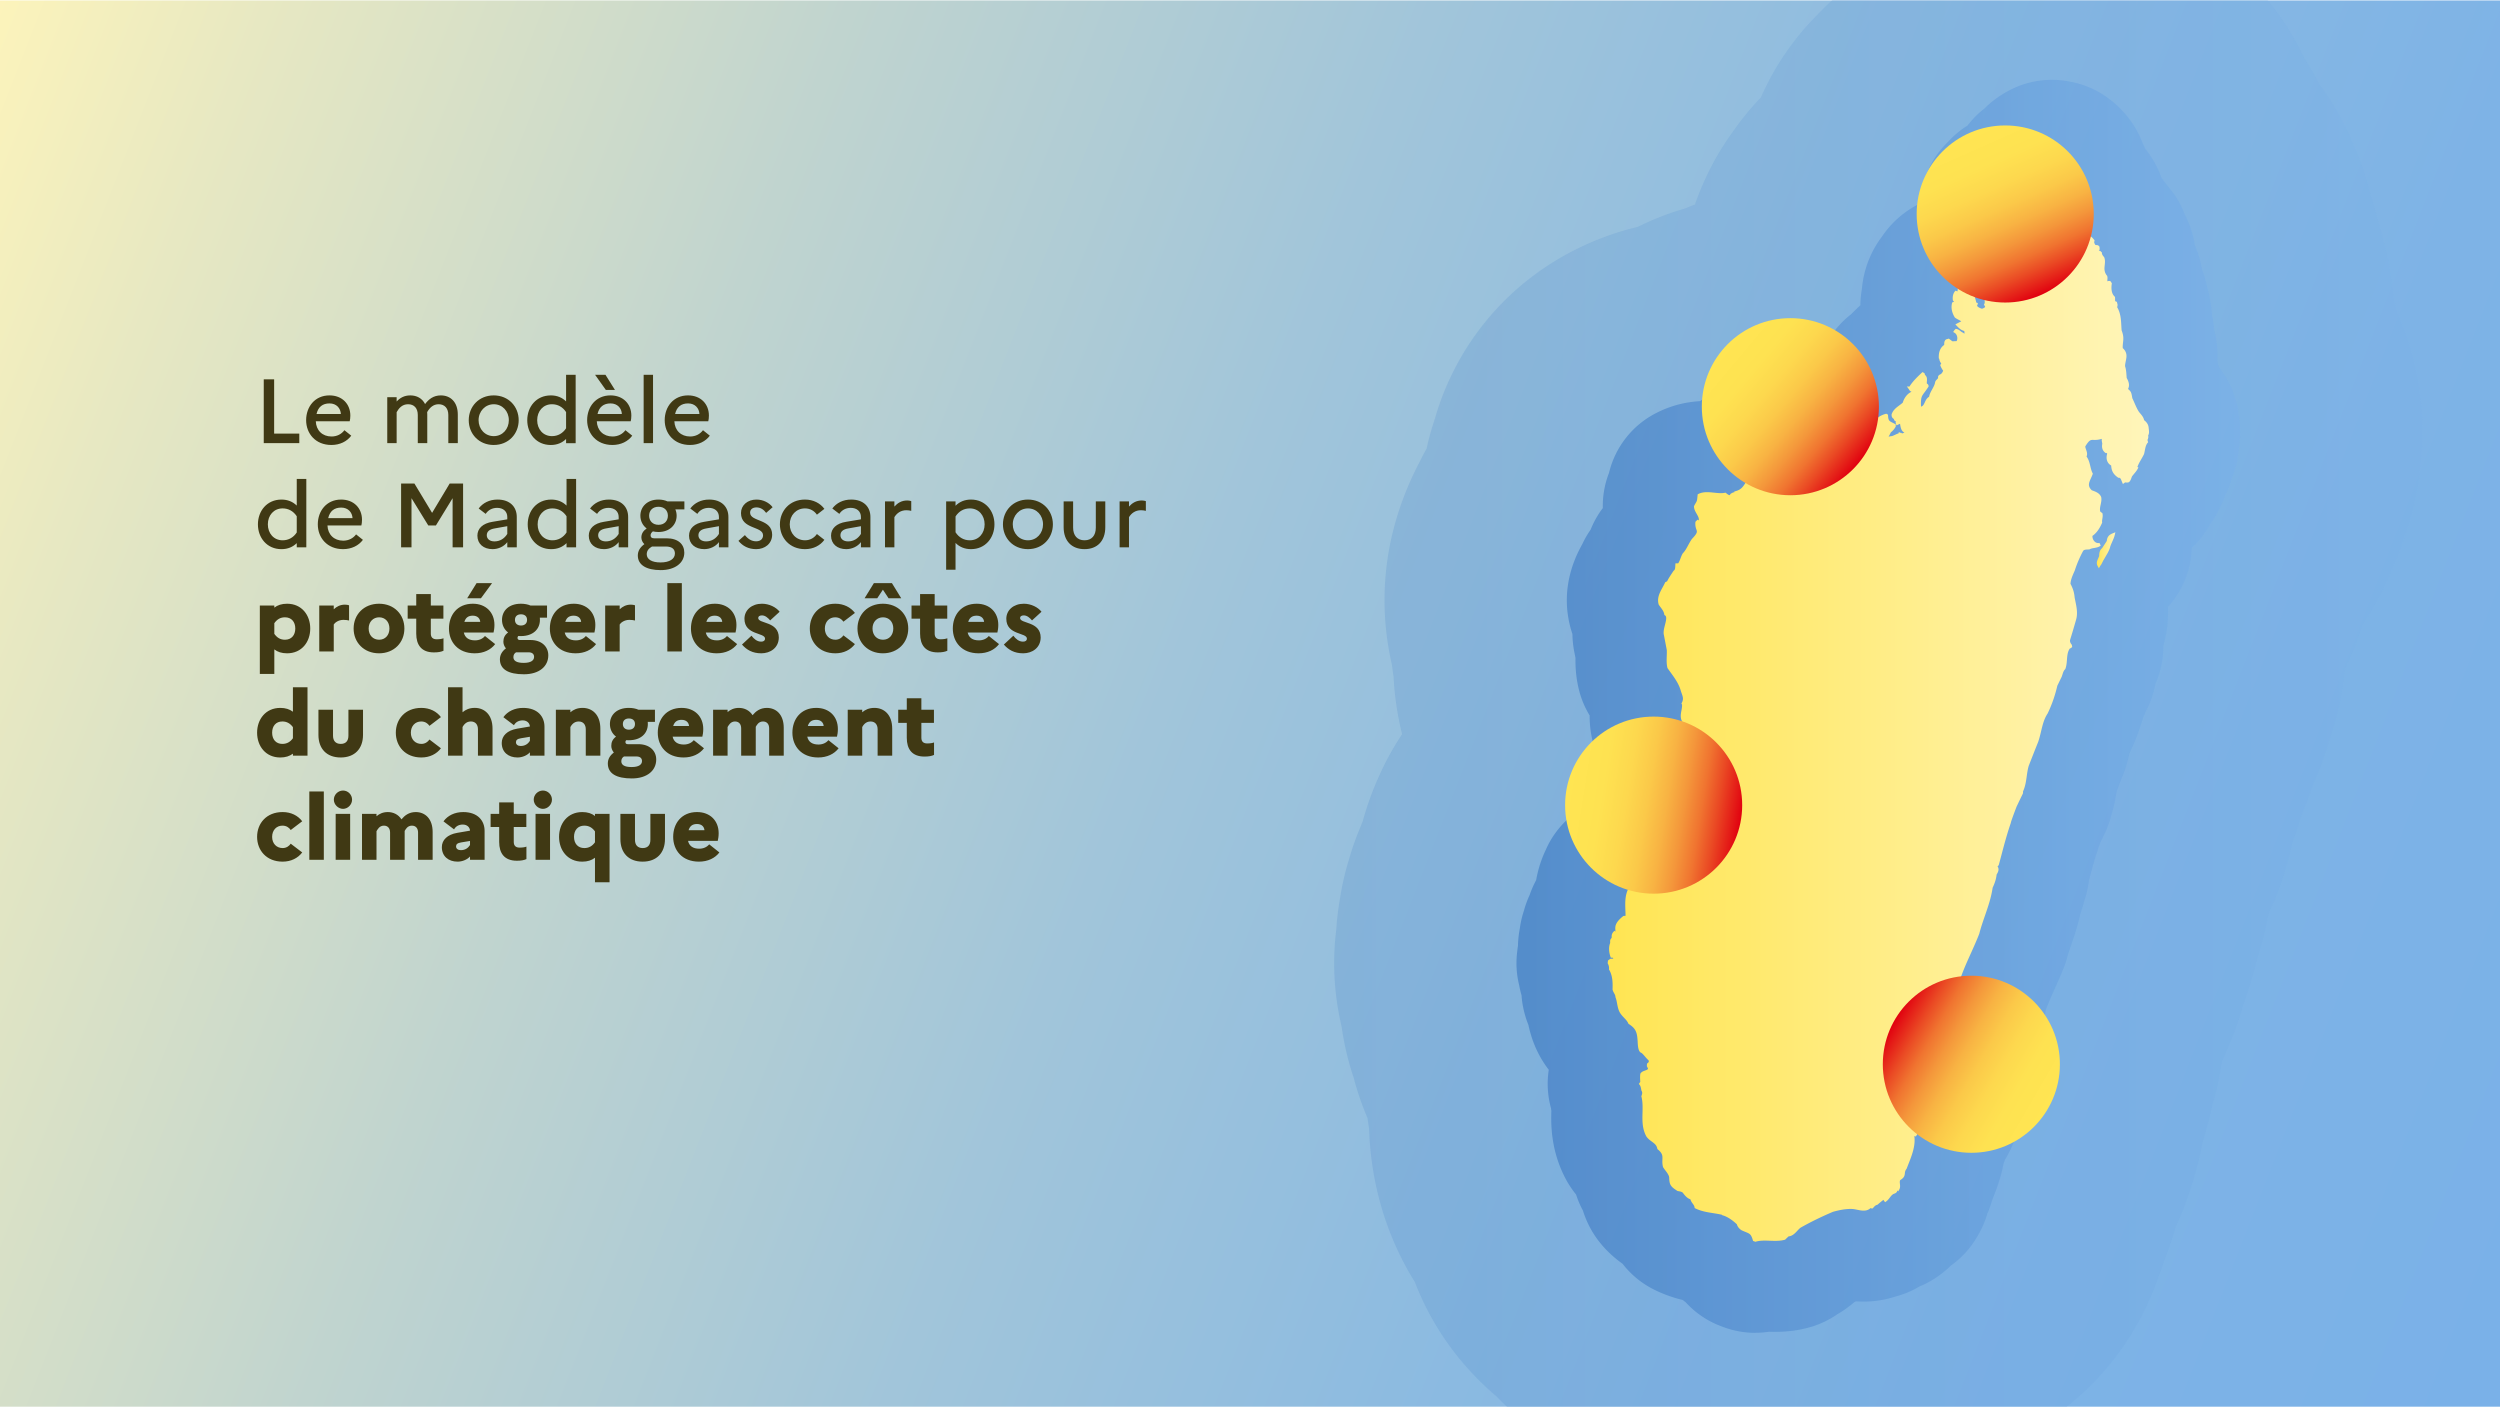 <svg xmlns="http://www.w3.org/2000/svg" xmlns:xlink="http://www.w3.org/1999/xlink" viewBox="0 0 1920 1080" width="1400" height="788"><defs><linearGradient id="Dégradé_sans_nom_487" x1="-81.58" x2="1966.03" y1="132.99" y2="933.11" data-name="Dégradé sans nom 487" gradientUnits="userSpaceOnUse"><stop offset="0" stop-color="#fff5ba"/><stop offset=".1" stop-color="#e7e8c2"/><stop offset=".29" stop-color="#c0d4cf"/><stop offset=".48" stop-color="#a1c5da"/><stop offset=".66" stop-color="#8bbae1"/><stop offset=".84" stop-color="#7eb3e6"/><stop offset="1" stop-color="#7ab1e8"/></linearGradient><linearGradient id="Dégradé_sans_nom_92" x1="1024.65" x2="1860.43" y1="542.14" y2="542.14" data-name="Dégradé sans nom 92" gradientUnits="userSpaceOnUse"><stop offset="0" stop-color="#417dc4"/><stop offset="1" stop-color="#7ab1e8"/></linearGradient><linearGradient xlink:href="#Dégradé_sans_nom_92" id="Dégradé_sans_nom_92-2" x1="1164.66" x2="1720.43" data-name="Dégradé sans nom 92"/><linearGradient id="Dégradé_sans_nom_95" x1="1234.66" x2="1650.46" y1="542.14" y2="542.14" data-name="Dégradé sans nom 95" gradientUnits="userSpaceOnUse"><stop offset="0" stop-color="#ffe552"/><stop offset="1" stop-color="#fff5ba"/></linearGradient><linearGradient xlink:href="#Dégradé_sans_nom_95" id="Dégradé_sans_nom_95-2" x1="1515.15" x2="1528.4" y1="208.5" y2="208.5" data-name="Dégradé sans nom 95"/><linearGradient xlink:href="#Dégradé_sans_nom_95" id="Dégradé_sans_nom_95-3" x1="1610.34" x2="1624.62" y1="422.26" y2="422.26" data-name="Dégradé sans nom 95"/><linearGradient id="Dégradé_sans_nom_476" x1="1567.66" x2="1512.34" y1="226.14" y2="101.86" data-name="Dégradé sans nom 476" gradientUnits="userSpaceOnUse"><stop offset="0" stop-color="#e1000f"/><stop offset=".05" stop-color="#e41b17"/><stop offset=".14" stop-color="#ea4a24"/><stop offset=".23" stop-color="#f07430"/><stop offset=".33" stop-color="#f4973b"/><stop offset=".43" stop-color="#f8b343"/><stop offset=".54" stop-color="#fbc949"/><stop offset=".66" stop-color="#fdd84e"/><stop offset=".8" stop-color="#fee251"/><stop offset="1" stop-color="#ffe552"/></linearGradient><linearGradient xlink:href="#Dégradé_sans_nom_476" id="Dégradé_sans_nom_476-2" x1="1427.09" x2="1322.91" y1="355.71" y2="268.29" data-name="Dégradé sans nom 476"/><linearGradient xlink:href="#Dégradé_sans_nom_476" id="Dégradé_sans_nom_476-3" x1="1337.17" x2="1202.83" y1="628.64" y2="607.36" data-name="Dégradé sans nom 476"/><linearGradient id="Dégradé_sans_nom_477" x1="1572.9" x2="1455.1" y1="851.01" y2="782.99" data-name="Dégradé sans nom 477" gradientUnits="userSpaceOnUse"><stop offset="0" stop-color="#ffe552"/><stop offset=".2" stop-color="#fee251"/><stop offset=".34" stop-color="#fdd84e"/><stop offset=".46" stop-color="#fbc949"/><stop offset=".57" stop-color="#f8b343"/><stop offset=".67" stop-color="#f4973b"/><stop offset=".77" stop-color="#f07430"/><stop offset=".86" stop-color="#ea4a24"/><stop offset=".95" stop-color="#e41b17"/><stop offset="1" stop-color="#e1000f"/></linearGradient><style>.cls-4{fill:#403914}</style></defs><g style="isolation:isolate"><g id="Calque_1" data-name="Calque 1"><path d="M0 0h1920v1080H0z" style="fill:url(#Dégradé_sans_nom_487)"/><g style="mix-blend-mode:multiply;opacity:.4"><path d="M1348.11 1163.28c-23.97 0-47.56-4.06-70.14-12.06-2.72-.95-5.43-1.95-8.08-3 0 0-.71-.28-.75-.29-16.7-6.6-32.56-15.4-47.07-26.04-4.23-1.78-8.4-3.67-12.48-5.67l-.52-.25c-22.19-10.88-42.47-25.78-59.55-43.66-28.43-24.09-49.88-54.12-62.94-88.16-.07-.11-.14-.22-.21-.34-2.31-3.69-4.54-7.51-6.62-11.35-22.87-42.19-27.54-81.96-28.28-105.93-.45-2.7-.85-5.41-1.2-8.12a228.67 228.67 0 0 1-10.66-31.05 214.8 214.8 0 0 1-6.33-22.88c-.03-.15-.06-.29-.09-.43-1.09-5.03-2-10.12-2.72-15.23-.25-1.17-.5-2.35-.74-3.52a209.084 209.084 0 0 1-3.78-69.13l.31-2.83c.52-7.76 1.45-15.49 2.77-23.12 1.62-10.6 4.04-21.1 7.22-31.32 2.36-8.14 5.21-16.17 8.51-23.97.61-1.61 1.25-3.21 1.9-4.81 3.25-11.83 7.43-23.36 12.49-34.46l1.06-2.33a210.897 210.897 0 0 1 16.63-29.81c-.15-.59-.29-1.17-.43-1.76-.02-.09-.08-.34-.15-.65a228.83 228.83 0 0 1-5.97-41.75c-.46-2.9-.86-5.82-1.2-8.74-9.13-39.31-10.97-95.3 21.59-157.04 1.57-3.17 3.22-6.3 4.96-9.4a208.3 208.3 0 0 1 6.39-23.11c16.41-57.05 55.92-104.27 109.57-130.49l.56-.28c14.7-7.18 30-12.67 45.78-16.46a207.49 207.49 0 0 1 36-14.02c2.57-1.09 5.15-2.12 7.76-3.1 7.09-20.41 17.2-39.71 30.1-57.28a212.61 212.61 0 0 1 15.68-19.7s.31-.35.7-.77c1.38-1.52 2.77-3.02 4.18-4.49 10.33-23.51 24.99-45.09 43.53-63.68 6.39-6.72 13.21-13 20.42-18.81 4.79-4.92 9.82-9.6 15.07-14.03a217.344 217.344 0 0 1 49.33-34.18c.07-.04.71-.36.71-.36 29.14-14.66 61.77-22.41 94.39-22.41 13.27 0 26.6 1.27 39.64 3.77 32.07 5.91 62.71 19.41 88.71 39.1l.24.18c28.11 21.26 50.54 48.88 65.47 80.46l.17.26A209.49 209.49 0 0 1 1781 63.87a209.386 209.386 0 0 1 25.08 43.98 207.545 207.545 0 0 1 5.55 12.91c3.61 9.22 6.59 18.69 8.92 28.31 2.3 6.7 4.26 13.51 5.87 20.41a227.9 227.9 0 0 1 1.94 6.64c.96 3.42 1.85 6.87 2.64 10.34 3.15 11.78 5.36 23.76 6.69 36.27.38 2.25.72 4.51 1.02 6.77.56 2.74 1.06 5.48 1.51 8.24a217.506 217.506 0 0 1 18.73 67.68c.02.21.05.42.07.63 1.93 17.16 1.91 34.29-.07 51.05-1.6 18.83-5.72 37.26-12.27 54.98a209.96 209.96 0 0 1-8.8 22.9c-2.81 7.19-6.02 14.24-9.59 21.07l-.52 1c-3.67 7.01-7.77 13.91-12.23 20.58-.45.74-.9 1.48-1.36 2.21a209.678 209.678 0 0 1-12.96 32.52c-.2 1.1-.42 2.19-.63 3.28-1.59 17.5-5.36 34.63-11.29 51.22a226.587 226.587 0 0 1-5.55 17.64 208.12 208.12 0 0 1-7.03 17.13c-2.66 8.05-5.65 15.97-8.93 23.71a253.944 253.944 0 0 1-5.64 17.19c-.44 1.2-.91 2.41-1.38 3.61-1.1 5.05-2.47 10.6-4.21 16.57-1.51 5.68-3.26 11.33-5.22 16.85-1.23 3.47-2.6 7-4.03 10.45 0 0-.11.26-.15.36-1.35 3.22-2.79 6.44-4.3 9.6l-.08.25c-.29.92-.76 2.61-1.27 4.52-1.63 9.17-3.85 18.25-6.66 27.16-.68 2.43-1.4 4.87-2.16 7.29-3.47 13.94-7.32 25.09-9.77 32.22-.18.53-.37 1.05-.54 1.57-.84 3.02-1.75 6.03-2.72 8.98 0 0-.14.42-.18.56-1.15 3.47-2.39 6.95-3.71 10.34-3.27 8.41-6.49 15.76-9.11 21.62-1.53 9.27-3.83 21.24-7.72 34.95-2.28 10.57-4.88 19.69-7.18 27.05a298.44 298.44 0 0 1-5.83 24.6c-2.9 10.29-7.31 24.38-14.86 40.43-3.12 10.98-6.39 19.78-8.71 25.75-1.35 4.18-2.84 8.32-4.44 12.41a214.706 214.706 0 0 1-17.43 38.49l-.78 1.35c-13.29 23.05-30.48 43-51.17 59.44-5.14 4.55-10.48 8.86-15.97 12.88l-.95.69a210.296 210.296 0 0 1-34.75 20.58 209.429 209.429 0 0 1-40.94 16.55c-7.67 2.38-15.45 4.32-23.31 5.83a209.406 209.406 0 0 1-46.7 18.92s-.42.11-.47.13c-19.54 5.27-39.21 7.92-60.09 8.08-5.73.47-11.47.71-17.2.71Z" style="fill:url(#Dégradé_sans_nom_92);opacity:.5"/></g><g style="opacity:.7;mix-blend-mode:multiply"><path d="M1348.11 1023.28c-8.06 0-16.1-1.39-23.76-4.16a69.41 69.41 0 0 1-3.17-1.17l-.6-.24a70.003 70.003 0 0 1-25.98-17.91c-.75-.57-1.5-1.16-2.23-1.75-6.2-1.5-13.51-3.8-21.15-7.54l-.55-.27a69.974 69.974 0 0 1-24.54-20c-15.18-10.84-25.36-24.53-30.45-40.88a69.072 69.072 0 0 1-5.22-12.27c-.88-1.09-1.76-2.23-2.64-3.44-.92-1.27-1.8-2.57-2.64-3.9l-.08-.13c-.8-1.27-1.56-2.57-2.28-3.9-12.04-22.22-11.64-42.89-11.38-53.03-.11-.7-.22-1.4-.31-2.1a70.073 70.073 0 0 1-1.67-29.31c-2.25-2.94-4.7-6.52-6.99-10.71-.21-.39-.42-.77-.62-1.16-4.71-9-6.91-17.32-8.03-22.59-1.43-3.55-2.79-7.7-3.82-12.46v-.05a67.05 67.05 0 0 1-1.45-10.26c-.76-2.57-1.38-5.18-1.84-7.82a69.981 69.981 0 0 1-1.62-24.66l.24-2.15c.13-1.11.28-2.21.46-3.31.12-4.54.6-9.04 1.45-13.46.65-4.9 1.75-9.39 3.1-13.47a75.43 75.43 0 0 1 4.4-12.1c1.35-3.94 3.02-7.77 5.01-11.47 1.2-6.78 3.28-14.23 6.78-21.92l1.07-2.34a69.99 69.99 0 0 1 24.8-29.17c2.18-4.23 4.84-8.58 8.11-12.89a79.784 79.784 0 0 1 8.63-15.67c-.04-2.59.06-5.29.34-8.09-4.97-9.58-8.7-21.68-8.63-36.4a70.052 70.052 0 0 1-8.34-20.17l-.08-.34c-2.3-9.66-2.55-17.97-2.46-23.65l-.63-3.26a77.301 77.301 0 0 1-1.72-15.13c-.35-1.03-.68-2.07-.99-3.12 0 0-.08-.27-.09-.31-9.39-32.61 4.33-57.71 8.84-65.96l.03-.06c1.76-3.77 3.83-7.34 6.2-10.71a69.703 69.703 0 0 1 9.34-16.54v-.22a70.067 70.067 0 0 1 4.76-26.78 69.965 69.965 0 0 1 37.34-46.57l.57-.28c9.93-4.85 20.67-7.63 32.01-8.3 1.34-.91 2.74-1.8 4.21-2.67 1.29-.76 2.6-1.49 3.93-2.16a69.815 69.815 0 0 1 26.87-10.34 75.77 75.77 0 0 1 19.46-7.68l.38-.09c4.38-1.06 8.82-1.68 13.27-1.88 2.33-2 5-4.06 8.01-6.06l1.4-.93c.33-.22.66-.43 1-.65 3.72-3.13 8.12-6.19 13.27-8.87 1.97-1.57 4-3.06 6.08-4.45a69.884 69.884 0 0 1 18.09-20.9c2.17-2.24 4.14-4.12 5.76-5.65l.77-.73c.21-.2.41-.39.62-.58.07-4.22.47-8.45 1.2-12.65 1.29-14.68 6.62-28.61 15.61-40.38 1.84-2.73 3.87-5.34 6.1-7.81 0 0 .32-.35.35-.39a73.803 73.803 0 0 1 22.77-17.02c.8-18.07 8.56-35.03 21.47-47.41 4.39-4.84 9.4-8.99 14.84-12.37 3.74-4.92 8.08-9.28 12.9-13.01a78.172 78.172 0 0 1 19.83-14.34l.5-.25a70.048 70.048 0 0 1 45.24-6.13 69.986 69.986 0 0 1 30.12 13.13l.32.24c8.37 6.33 18.79 16.85 25.19 32.91.77 1.6 1.49 3.24 2.14 4.9 1.81 2.26 3.47 4.59 4.99 6.98a70.16 70.16 0 0 1 6.36 12.23l.32.81c.46 1.03.91 2.06 1.33 3.1.55.7 1.1 1.41 1.62 2.13.44.53.87 1.06 1.3 1.6l.32.4c.8 1.01 1.56 2.04 2.3 3.08a70.058 70.058 0 0 1 12.1 20.56c.1.21.2.43.29.64 1.08 2.09 2.05 4.24 2.91 6.43l.08.19a78.717 78.717 0 0 1 4.53 16.82 69.824 69.824 0 0 1 5.28 17.65c.94 2.42 1.75 4.9 2.42 7.43.59 2.04 1.12 4.19 1.56 6.45 2.57 8.65 3.43 16.25 3.83 21.81.85 3.95 1.36 7.66 1.63 11.11 1.92 7.19 2.95 15.3 2.5 24.31.27 1.11.51 2.2.72 3.29.55.83 1.12 1.72 1.68 2.65 7.94 10.88 12.91 23.6 14.37 37.23.03.23.05.46.07.69.9 7.54.82 14.82-.23 21.81a70.001 70.001 0 0 1-5.42 23.52c-1.15 4.27-2.7 8.43-4.63 12.41-.29.6-.57 1.18-.85 1.74a69.372 69.372 0 0 1-4.46 10.49l-.53 1.01c-2.12 4.04-4.37 7.5-6.36 10.25a75.5 75.5 0 0 1-13.62 17.75s-.38.36-.46.44c-.47 16.57-6.82 32.72-18.31 45.27.38 7.72-.12 16.91-2.72 26.93-.12.48-.26.96-.39 1.44-.14.48-.27.95-.4 1.42a70.107 70.107 0 0 1-5.98 29.1 86.44 86.44 0 0 1-3.33 12.02l-.08.22c-1.14 3.2-2.51 6.3-4.09 9.28a64.772 64.772 0 0 1-1.91 4.21c-.03.05-.05.11-.08.16-2.73 9.58-6.23 18.79-10.45 27.49-.03.07-.07.14-.1.21-.84 3.52-2.09 8.58-4.06 14.21-.14.4-.29.8-.43 1.2-.22.61-.48 1.26-.72 1.86-1.54 3.82-3.11 7.81-4.62 11.66-.63 4.35-1.68 10.69-3.94 17.97a71.88 71.88 0 0 1-3.58 10.95l-.05.13c-.57 1.37-1.19 2.73-1.85 4.06-1.02 2.06-2.04 4.18-3.02 6.24-.49 1.3-.97 2.59-1.39 3.74-.35 1.22-.73 2.44-1.14 3.65l-.37 1.09c-1.91 5.57-3.69 12.29-5.57 19.4-.13.48-.25.96-.38 1.44a75.245 75.245 0 0 1-3.68 15.99c-.77 3.04-1.69 6.08-2.78 9.13-2.13 9.77-5.02 18.15-7.27 24.7-1.09 3.16-2.21 6.41-2.68 8.25-.39 1.51-.83 3.01-1.31 4.49l-.04.13c-.39 1.17-.8 2.33-1.25 3.48-2.62 6.74-5.39 12.89-7.83 18.32-2.38 5.29-5.95 13.22-6.52 16.14l-.3 1.98c-.17 1.13-.37 2.25-.59 3.36-.14.89-.27 1.78-.4 2.66-1.25 8.27-2.87 18.98-6.66 30.86-2.01 11-5.1 20.24-7.51 27.43-1.03 7.59-2.74 14.73-4.3 20.27-1.45 5.16-4.49 15.95-11.36 27.32-.32.93-.68 1.95-1.1 3.04-2.04 10.84-5.47 19.54-7.8 25.47-.29.74-.57 1.45-.84 2.16-1 3.6-2.26 7.08-3.75 10.44a74.06 74.06 0 0 1-7.09 16.61l-.79 1.36a69.952 69.952 0 0 1-19.95 21.99 78.486 78.486 0 0 1-8.54 7.24l-.88.64a69.821 69.821 0 0 1-14.92 8.33 69.676 69.676 0 0 1-18.19 7.67 78.586 78.586 0 0 1-24.74 3.97c-2.09 0-4.07-.08-5.93-.21-.4.19-.79.39-1.18.58-4.23 3.66-8.65 6.81-13.26 9.45a70.127 70.127 0 0 1-21.6 10.06l-.29.08c-8.15 2.2-16.53 3.26-25.68 3.26-1.75 0-3.35-.04-4.71-.08-3.46.52-6.94.78-10.42.78Z" style="fill:url(#Dégradé_sans_nom_92-2)"/></g><path d="M1649.75 334.14c.96-1.56.73-3.32.53-4.89-.06-.45-.11-.87-.14-1.27v-.05c-.3-2.73-2.02-4.47-3.46-5.58-.38-2.1-1.77-3.75-3.01-5.22-.35-.42-.69-.82-1-1.22-1.35-2.07-2.36-4.42-3.35-6.69a89.97 89.97 0 0 0-1.71-3.78c-.06-.34-.11-.65-.16-.94-.59-3.44-.8-4.13-3.15-6.14l.09-.05.15-.36c1.22-2.84.09-5.63-1.24-8-.06-.69-.11-1.39-.16-2.07-.16-2.28-.32-4.65-1.1-6.99.02-1.33.29-2.63.55-3.9.68-3.24 1.39-6.59-2.32-9.99-.09-1.73.07-3.08.22-4.38.3-2.55.58-4.96-1.08-9.22-.11-1.22-.17-2.47-.24-3.68-.25-4.72-.51-9.6-3.2-14.13.02-.1.05-.2.08-.31.19-.72.45-1.69-.06-2.72a2.54 2.54 0 0 0-.09-.54l-.12-.46-.41-.24c-.29-.17-.58-.23-.81-.27-.19-.47-.18-1.05-.17-1.7 0-.4.02-.82-.03-1.24l-.04-.43-.32-.3c-2.61-2.45-2.62-6.64-2.17-9.73l.06-.4-.21-.35c-.04-.06-.08-.13-.12-.2-.13-.24-.29-.51-.49-.77l-.22-.28-.34-.11c-.82-.27-1.47-.02-1.9.14-.02 0-.05.02-.07.03h-.02c-.1-.45-.06-.93-.02-1.48.06-.74.13-1.58-.14-2.49l-.07-.22-.14-.18c-1.13-1.38-1.71-2.8-1.89-4.6-.1-1.06.02-2.18.15-3.36.22-1.98.44-4.02-.37-6.08l-.08-.19-.14-.15c-1.06-1.18-1.51-2.04-1.57-2.97l-.03-.5-.39-.32c-.15-.13-.3-.25-.37-.34l-.22-.3-.35-.12c-.33-.11-.68-.32-1.05-.53.08-.05.15-.11.23-.17l.45-.36v-.57c-.02-.23-.04-.45-.05-.67-.01-.17-.03-.34-.03-.51v-.44l-.31-.32c-.09-.1-.2-.2-.31-.31-.07-.07-.14-.13-.2-.2l-.24-.26-.35-.08c-.36-.08-.69-.1-.99-.12-.35-.02-.58-.04-.77-.11a5.68 5.68 0 0 1-.94-1.89c.03-.17.05-.34.07-.51.03-.21.06-.43.1-.63l.11-.52-.33-.42c-.86-1.09-1.88-2.23-3.18-2.95l.34-.68-2.16-1.04-.36.06c-.05 0-.11 0-.16.01-.12 0-.28.01-.45.04l-.34.06-.25.24c-.15.14-.26.29-.34.4-.02.03-.04.06-.06.08l-.28.26s-.02-.05-.02-.08l-.07-.19c-.22-.44-.38-.9-.55-1.4-.26-.78-.56-1.63-1.13-2.41l.04-.04-.38-.39-.22-.22-.19-.2c-.59-.6-1.3-1.29-2.12-1.88l-.26-.18-.32-.02c-.17-.01-.33 0-.45 0h-.16l-.36-.03c-.08-.36-.05-.76.28-1.06l.19-.18.1-.24c.29-.74.32-1.46.23-2.14l.51.17.27-1.25c.5-2.3-.5-4.48-1.38-6.4-.24-.52-.46-1.01-.66-1.49l-.74-1.84-.08.11c-.27-.93-.93-1.64-1.49-2.25-.23-.25-.45-.48-.61-.7l-.2-.27-.31-.12c-.99-.39-2-.42-2.83-.1-.18-.29-.37-.55-.55-.8-.43-.59-.69-.97-.72-1.43-.14-1.88-1.35-4.02-3.01-5.33l-.11-.09-.04-.57c-.08-1.07-.53-1.99-.93-2.8-.1-.21-.21-.42-.3-.63-.17-.66-.16-1.36-.15-2.09 0-.74.02-1.51-.15-2.34l-.06-.32-.22-.24c-.91-1-1.09-1.81-1.3-2.74-.3-1.34-.65-2.85-2.88-4.54l-.32-.24h-.4c-.38.02-.56-.04-.7-.1l-.49-.2-.47.24c-1.44.73-2.59 1.84-3.24 3.13l-.2.4.12.43s.02.09.04.14c0 .02.01.05.02.08-.5.33-1.02.77-1.33 1.43l-.51-.33-.66.77c-.12.14-.26.3-.39.45-.06.06-.11.13-.17.19l-.15.04c-.57.15-1.1.3-1.65.41l-.44.09-2.31 3.21h2.23c.18.02.36.01.54.01 1.41-.02 1.87.02 2.31.88l.23.45.48.14c.05.02.11.03.16.05.17.06.39.14.65.18-1.83 1.21-1.72 2.47-1.45 3.67.14.58.21.93-.11 1.42l-1.08-.98-.76.59c-.68.53-1.06 1.21-1.4 1.82l-.03.06-.92-1.35-.91 1.62c-.13.23-.39.43-.71.66-.34.26-.76.57-1.08 1.01l-.23.02c-2.66.29-2.9 2.16-3.04 3.28-.07.53-.13 1.03-.37 1.4l-.14.22-.04.26c-.07.51-.1 1.05-.12 1.58-.09 1.95-.27 2.7-.9 2.97-.78-1.08-1.26-1.86-1.61-2.46-1.39-2.32-1.78-2.4-6.61-3.34l-1.52-.3-.43.64c-.13.19-.25.39-.37.6-.28.48-.55.93-.88 1.14l-1.68 1.06 1.76.93c.38.2.76.41 1.13.62.39.22.78.44 1.17.64l.53.28.09.24c.11.32.23.65.36.98l.09.23.18.17c.14.14.29.28.43.42.64.62 1.21 1.16 1.55 1.84l.05 3.3 1.64-.83c.11-.05.22-.11.32-.17.05-.03.1-.05.14-.07-.23.81-.14 1.6.04 2.3-.42.6-1.1 1.65-.18 3.07l.23.35.4.12c.18.06.35.09.51.1.7 1.21.8 1.93.92 2.75.19 1.28.4 2.73 2.58 5.65-.02.7-.19 1.42-.37 2.17-.26 1.07-.54 2.25-.39 3.52-1.35.89-1.85 2.38-2.27 3.62-.17.52-.34 1.01-.55 1.43-2.81 3.69-5.08 9.56-2.71 14.53-.95 1.11-1.91 2.28-2.54 3.8l-.27.64.44.54c.13.15.26.32.4.48-1.18 1.44-3.37 3.57-6.05 3.57h-.05c-1.24-.57-2.35-.27-3.26-.02-.1.03-.2.05-.29.08-1.3-.46-2.47-.92-3.45-1.6-.01-.17-.03-.36-.06-.55l-.07-.39-.29-.27c-.22-.19-.39-.44-.59-.73-.24-.34-.51-.72-.9-1.08l-.23-.22-.31-.07c-.11-.02-.22-.06-.33-.09-.16-.05-.34-.11-.54-.15l-1.07-.23-.28 1.06c-.68 2.58.49 4.78 1.53 6.72.02.04.04.07.06.11l-1.33-1.18.19 2.65c-1.05-.04-2.03.2-2.87.73-.67.42-1.23 1.02-1.67 1.75-.37-.53-.85-1.04-1.55-1.38l-.46-.23-.48.19c-.36.14-.78.31-1.2.54l-.71.39.12.8c.17 1.13.74 2.06 1.25 2.88.06.09.11.19.17.28-.12.34-.32.69-.53 1.07-.32.58-.69 1.24-.86 2.03l-.02.18c-.03.48 0 .94.02 1.39.04.86.08 1.59-.24 2.13l-.34.58.34.58c.19.33.39.66.59.99-.11.2-.21.4-.32.61-.74.51-1.39.86-2.18 1-1.85-.56-3.11-1.32-3.76-2.28.2-.29.37-.64.46-1.07l.2-.97-.93-.34c-.09-.03-.18-.07-.26-.1-.32-1.51-.77-2.99-1.21-4.44-.25-.82-.51-1.67-.74-2.51l-.13-.48-.44-.23c-.14-.08-.27-.15-.4-.23-.15-.09-.31-.18-.47-.27l-.51-.28-.53.25c-.08.04-.17.08-.25.12-.04-.21-.07-.42-.11-.64-.13-.75-.26-1.54-.54-2.33l-.12-.34-.3-.21a7.14 7.14 0 0 1-.35-.28c-.15-.13-.32-.28-.52-.42l-.28-.2-3.36-.1-.03-.06-.25-.51-.56-.11c-1.47-.29-2.44.79-2.76 1.14l-.26.28-.03.38-.06.69c-.06.78-.12 1.52-.28 2.22-.23-.07-.47-.16-.71-.25l-.83-.3-.52.67c-1.26 1.64-1.79 3.94-1.48 6.48l.05.36.25.27c.23.25.47.45.69.62-.33.15-.66.3-.99.46l-.49.24-.13.53c-.86 3.5-.14 7.26 2.1 10.86l.12.2.19.13c.83.59 1.71 1.05 2.56 1.5.75.39 1.48.77 2.14 1.22-.2.1-.39.2-.59.3-.86.44-1.76.89-2.62 1.35l-1.33.72 1.04 1.09c1.4 1.47 3.15 3.3 5.66 3.93l.07.02c.3.74.29 1.43.07 2.19-.42-.6-.99-.88-1.42-1.09l-.18-.09c-.41-.24-.81-.55-1.23-.87-.85-.66-1.82-1.42-3.12-1.68l-.6-.12-.44.43c-.28.28-.59.59-.86.99l-.68 1.03 1.07.61c1 .57 1.73 1.69 2.01 3.07.24 1.22.08 2.43-.44 3.33-.52.03-1.05.05-1.6.07-.53.02-1.08.04-1.63.07-.32-.24-.64-.48-.96-.73-.45-.34-.89-.68-1.34-1l-.47-.35-.56.18c-.22.07-.42.12-.62.18-.23.06-.47.13-.71.21l-.23.07-.18.15c-1.14.99-1.18 2.3-1.21 3.35 0 .26-.02.51-.04.75-2.88 1.91-4.3 5.31-4.13 9.88v.3l.17.26c.07.11.14.21.22.3l.03.28c.15 1.23.87 2.49 1.5 3.26s0 .01 0 .02c-.21.2-.52.51-.66 1.01l-.11.38.15.37c.53 1.3 1.2 2.53 1.96 3.56l.11.15c-.43 1.05-.95 1.98-1.81 2.62-.08.04-.16.07-.24.11-.61.27-1.63.72-1.88 1.92l-.06.26.06.26c.11.46-.05.71-.78 1.43-.54.54-1.22 1.21-1.47 2.2l-.02.11c-.28 1.85-1.22 3.54-2.21 5.33-1 1.81-2.03 3.67-2.41 5.78l-.22.14c-1.65 1.02-2.41 2.67-3.07 4.12-.83 1.82-1.42 2.93-2.92 3.3-.23-7.02.39-7.85 2.74-11.01.78-1.04 1.74-2.34 2.89-4.15l.19-.3v-.35c-.04-1.15-.86-1.66-1.33-1.92-.07-.52-.02-1.12.04-1.74.13-1.5.29-3.36-1.34-4.77-.17-.35-.3-.6-.37-.92l-.13-.53-.47-.25s-.07-.04-.11-.06c-.09-.06-.19-.11-.26-.15l-.73-.38-.75.72c-3.3 3.15-6.71 6.4-9.2 10.37l-2.02-.02 1.37 1.86c.09.13.19.28.29.45.31.52.72 1.22 1.57 1.6l.22.1h.24c-3.48 1.46-5.88 5.04-6.83 8.39-.79.72-1.66 1.36-2.58 2.05-2.39 1.78-4.86 3.61-5.94 6.81l-.05.14v.15c-.13 1.87.75 2.84 1.68 3.36.01.04.03.09.04.13.06.17.11.34.16.52l.08.33.25.23c.31.3.66.45.99.53-.14.65-.16 1.36.12 2.08l.44 1.12 1.1-.49c.16-.07.32-.15.48-.23.46-.22.82-.38 1.14-.45.02.11.03.22.05.33.33 2.2.82 5.39 3.33 6.36-.41.22-.88.38-1.38.57-.07.03-.15.05-.22.08l-.78-.26.04-.22-.42.09-1.59-.54-.17.94c-1.02.28-1.94.71-2.83 1.13-.74.35-1.44.68-2.17.91-.23.04-.47.07-.71.1-.61.08-1.31.17-1.97.42.14-.27.3-.55.45-.82.44-.8.89-1.62 1.24-2.47 1.31-1.09 2.64-2.37 3.67-4.25l.14-.26v-1.72l-.61-.32c-.57-.3-1.09-.57-1.57-.81-2.91-1.46-3.52-1.77-3.72-5.65l-.05-.66-.58-.31s-.07-.04-.11-.06c-.09-.06-.19-.11-.26-.15l-.4-.2-.43.12c-3.6.99-6.75 2.96-9.61 6.02-.97.7-1.95 1.42-2.89 2.12-.89.66-1.8 1.34-2.72 1.99-.29.09-.63.15-.98.22-1.05.21-2.37.46-3.26 1.56l-.36.45.14.56c.05.19.11.35.16.46.02.04.03.07.05.11v.06c-.26.02-.54.05-.82.09l-.25.04-.21.15c-1.4.95-2.72 2.04-3.99 3.08-.44.36-.88.73-1.33 1.09l-.26-1.16-1.4.92c-1.56 1.03-2.71 2.43-3.82 3.77-.39.48-.8.96-1.21 1.43-3.56 2.2-4.9 5.72-5.67 8.55l-.14.5.29.43c.04.07.11.17.12.19l.25.74.78.05c.39.02.76-.02 1.09-.05.14-.01.28-.03.42-.04-.43 1.47-1.35 2.75-2.47 3.42l-.36.22-.13.4c-.04.13-.07.24-.09.35 0 .02 0 .05-.02.07l-.31.92.86.46c.12.07.24.14.35.21.41.26.92.58 1.66.64l.21.02.2-.06c1.29-.38 2.02.18 3.31 1.31.26.23.54.47.83.71-.17.02-.33.04-.49.05-.24.03-.49.05-.74.08l-1.62.17.71 1.47c.25.53.47 1.25.24 1.94-.06-.1-.12-.22-.16-.31-.09-.17-.18-.35-.29-.54l-.22-.36-1.54-.51-.5.51c-.18.18-.33.4-.45.59l-.07.1c-.51-.74-.93-1.59-1.37-2.47-.76-1.53-1.55-3.11-2.89-4.34.4-.53.63-1.13.83-1.65.18-.47.35-.91.61-1.24l.64-.81-.73-.73c-.06-.06-.11-.13-.17-.19-.04-.05-.08-.1-.13-.15-.1-.3-.1-.68-.08-1.2v-.37l-.19-.31c-.04-.06-.08-.12-.12-.17 0 0-.01-.02-.02-.03l-.16-.47-.53-.19c-2.86-1.01-6.41-.66-9.26.91-2.55 1.4-4.27 3.59-4.85 6.15l-.24 1.05c-.2-.01-.39-.05-.56-.1-.07-.41-.03-.91.01-1.42.03-.36.06-.73.06-1.1v-.47l-.34-.34c-.03-.03-.06-.08-.08-.11-.08-.12-.19-.26-.33-.4l-.21-.21-.28-.08c-2.42-.71-4.3.39-5.97 1.36-.83.48-1.62.95-2.43 1.17-1.14-.89-2.42-1.11-3.57-1.32-.67-.12-1.3-.23-1.87-.45l-.34-.13-.35.08c-2.42.58-4.39 2.84-5.42 4.75l-.29.53.27.54c.25.49.59.84.9 1.14.14.14.28.28.37.4 0 .05 0 .1.01.16-.37.97-.54 1.93-.49 2.84-.6.65-.95 1.25-1.14 1.84-.19-.4-.29-.9-.42-1.48l-.32-1.52-1.36.75c-1.81 1-4.01 1.16-6.34 1.34-1.39.1-2.82.21-4.19.51l-.33.07-.24.24c-.06.06-.13.12-.2.18-.11.1-.23.2-.33.3l-.28.29-.04.4c-.17 1.59.71 3.06 2.13 3.77-.38.26-.88.45-1.4.64-.27.1-.54.2-.8.32l-.17.07-.14.13c-.36.33-.66.7-.94 1.07-.59.76-.83.97-1.05.97-.06-.59.07-1.23.23-1.96l.15-.7.04-.19-.03-.19c-.14-.91-.37-1.79-.59-2.65-.36-1.38-.7-2.68-.66-4.01l.02-.65-.52-.34s-.03-.03-.05-.04c-.08-.08-.21-.21-.39-.32l-.7-.46-.65.53c-1.76 1.44-3.85 2.36-5.47 3.01l-.16.08c-2.63 1.56-4.01 3.63-5.33 5.64-1.63 2.45-3.03 4.57-6.61 5.66l-1.86.57.39.38c-.83.19-1.75.44-2.51 1.06l-.19-.16-.74.99c-.07.1-.16.21-.25.32-.02.03-.04.05-.06.08-.01 0-.02 0-.03.01-.05.02-.09.03-.14.05-.92-.21-1.69-.85-2.57-1.57l-.42-.35-.54.1c-2.57.5-5.33.2-8.25-.1-4.07-.43-8.29-.88-12.06.97l-.57.28-.07.62c-.15 1.31-.24 2.22-.3 2.88q-.14 1.48-.76 2.53c-.34.57-.84 1.42-1.58 2.8l-.14.26v.3c.04 2.1 1.07 3.89 2.06 5.62 1.17 2.04 1.94 3.51 1.58 5.03-.05-.03-.1-.05-.13-.07l-.78-.5-1.63 1.65-.03.42c-.21 2.65.35 4.28.76 5.46.63 1.83.95 2.74-3.39 7.27l-.1.13c-1.06 1.48-1.94 3.11-2.79 4.69-1.24 2.31-2.42 4.5-4.13 6.23l-.1.11-.07.13c-.67 1.17-1.14 2.41-1.59 3.61-.52 1.38-1.01 2.7-1.79 3.85h-.15c-.29 0-.59-.01-.9 0l-1.05.02-.08 1.04c-.02.32-.04.65-.05.98-.07 1.76-.19 2.88-1.17 3.59l-.18.13-.12.18c-.38.59-.77 1.18-1.16 1.77-1.31 1.98-2.65 4.02-3.7 6.19l-.05-.04-.62.3s-.07.03-.1.04c-.1.04-.19.08-.27.12l-.36.19-.17.37c-.54 1.22-1.22 2.46-1.88 3.66-2.17 3.97-4.42 8.08-2.99 13.03l.05.18.1.15c.41.6.85 1.19 1.27 1.76 1.32 1.76 2.56 3.43 2.89 5.48l.08.52.45.28c1.52.93 1 3.49.03 7.28-.71 2.78-1.45 5.65-.81 7.97.37 1.95.74 3.9 1.12 5.85.36 1.84.71 3.68 1.06 5.52.08 1.57.02 3.2-.03 4.78-.1 2.91-.2 5.93.5 8.86l.05.22.13.18c.67.95 1.34 1.88 2.02 2.81 3.5 4.82 6.8 9.37 8.26 15.02l.03.09c.11.32.22.63.33.93 1.11 3.12 1.72 4.84.26 7.66l-.32.61.39.57s.04.07.06.11c0 .02.02.04.03.06.11 1.52-.17 3.05-.47 4.66-.62 3.32-1.31 7.08 2.21 10.45l.22.21.3.07h.04l.28.35c2.29 2.86 4.44 5.57 5.37 8.93l.1.36.3.23c3.19 2.51 5.15 6.54 5.54 11.39-.07.1-.14.2-.22.29-.07.01-.14.02-.21.04-.19.03-.37.07-.56.09l-.53.06-.3.44c-.5.74-.69 1.41-.84 1.96-.22.78-.31 1.11-1.2 1.54l-.6.29-.05.66c-.07.87.07 1.69.2 2.48.17 1 .31 1.87.04 2.68-.19.4-.47.82-.76 1.26-.87 1.31-1.94 2.94-1.28 4.92l.08.19c.64 1.17 1.8 3.3 3.97 3.41.07.14.14.4.19.61.09.34.18.73.38 1.1l.27.52.58.09c.1.02.2.03.3.05 1.44 6.04-3.39 11.04-6.48 13.53l-.19.15-.11.22c-.54 1.05-1.18 2.12-1.86 3.25-1.97 3.28-4.2 6.97-4.02 11.01-1.12.93-2.23 1.88-3.17 3.01l.04-.34-2.35 2.41c-1.9 1.95-2.37 4.41-2.83 6.8-.22 1.17-.44 2.27-.81 3.29-.53.78-.94 1.67-1.33 2.54-1.06 2.31-1.8 3.73-3.63 3.83l-.45.02-.32.33c-4.19 4.35-5.28 10.04-6.33 15.54-.64 3.37-1.31 6.85-2.7 9.88l-.09.2v.22c-.12 2.45-1.75 4.54-4.2 5.41-.34-.1-.68-.24-1.04-.4-.56-.24-1.14-.49-1.82-.61l-.41-.08-.36.21c-.63.36-1.5.31-2.42.25-1.2-.07-2.77-.15-3.8.98v-1.04l-1.93 1.83c-.07.07-.14.14-.21.2l-1-2.26-1.07 2.34c-2.35 5.15-2.14 10.73-1.94 16.12.05 1.33.1 2.69.11 4.04l-1.66.16-.27.22c-6.27 5.03-6.07 7.91-5.89 10.7.02.36.05.71.06 1.07l-.71-.65-.78.8c-1.15 1.19-1.61 2.77-1.32 4.4h-.11l-.3.74-.17.08-.16.23c-.56.8-.54 1.69-.51 2.4.01.31.02.61-.02.82-1.14 2.8-1.06 6.61.25 10.45l.26.74.78.04c.33.02.64.04.94.06.03.23.08.45.12.66l-2.12.09-.27.19c-.42.28-.85.58-1.24.89l-.38.3-.05.48c-.02.2-.05.42-.07.63-.02.21-.04.42-.07.62l-.04.36.17.32c.7 1.31 1 2.71.87 4.05l-.04.37.19.32c2.69 4.62 2.73 10.1 2.56 14.87v.14l.02.14c.23 1.05.71 1.93 1.18 2.77.54.96 1 1.8 1 2.74v.22l.08.21c.61 1.53.91 3.14 1.23 4.85.41 2.18.83 4.43 1.95 6.57.92 1.68 2.16 2.99 3.36 4.26 1.31 1.38 2.54 2.68 3.28 4.36l.14.32.3.19c4.54 2.88 6.14 5.59 6.57 11.16v.09c.08.46.12 1.23.17 2.12.18 3.59.4 8.02 3 8.8.95.77 1.75 1.71 2.59 2.71.79.93 1.61 1.89 2.58 2.74.31.31.44.65.41 1.02-.05.5-.4 1.02-.9 1.35l-.45.29-.07.53c-.03.2-.04.43-.05.65 0 .16-.01.32-.03.47l-.04.35.16.31.18.36c.26.51.51 1.01.59 1.46-.44.6-1.18.89-2.28 1.27-1.16.41-2.47.87-3.39 2.05l-.18.23-.05.28c-.29 1.71-.2 3.43-.12 5.1.02.34.04.69.05 1.03-.18.28-.37.57-.58.88l-.49.71.55.67c.74.91.97 2.1 1.21 3.37.06.3.11.6.18.89l.04.18.09.16c.76 1.33.56 2.24-.04 3.86l-.12.33.09.35c1.01 4.03.9 8.25.8 12.33-.15 6-.31 12.2 2.94 18.19l.08.13c1.23 1.69 2.77 2.83 4.14 3.84 2.06 1.52 3.68 2.73 4.17 5.31l.08.41.32.26c3.73 3.08 3.66 4.98 3.55 7.85-.06 1.58-.13 3.37.44 5.58l.04.17.09.15c.55.88 1.18 1.72 1.79 2.52 1.25 1.66 2.44 3.23 2.84 5.05.1 6 1.21 7.28 6.21 10.51l.18.12.21.04c.27.06.54.1.8.15 1.17.21 2.1.38 2.99 1.06 2.68 3.64 4.19 4.55 5.93 5.14l.04.16c.33 1.28 1.06 2.28 1.71 3.17.69.94 1.28 1.75 1.42 2.79l.08.61.55.27c4.43 2.17 9.19 2.93 13.79 3.65 2.19.35 4.43.71 6.61 1.22l-.06.22 1.05.34c4.33 1.41 7.99 4.46 10.44 6.73.55 1.85 1.74 3.39 3.55 4.56l.14.08c1.16.54 2.14.94 3.01 1.29 3.21 1.29 4.29 1.73 5.6 6.32l.16.55.53.21c.18.07.36.13.54.18.12.04.25.08.38.13l.36.14.38-.11c3.36-.96 6.95-.83 10.75-.69 3.76.14 7.65.28 11.37-.72l.3-.08.22-.22c.44-.43.9-.87 1.35-1.29.36-.34.73-.68 1.09-1.03 2.93-.23 4.95-2.38 6.73-4.3.82-.88 1.59-1.71 2.42-2.34 7.57-4.31 15.77-8.33 25.06-12.28l.38-.1c4.48-1.19 9.32-2.25 14.41-2.03 1.15.06 2.39.32 3.7.59 3.41.71 7.26 1.51 10.21-1.24.05.01.11.03.17.05.23.07.52.15.87.18l.56.05.38-.42c.12-.14.25-.27.37-.4.88-.98 1.52-1.68 2.67-1.96l.26-.06.99-.83c1.26-1.06 2.46-2.07 3.74-3.01.12.32.29.68.57 1.01l.69.82.87-.63c1.09-.79 1.89-1.84 2.66-2.84.7-.91 1.36-1.77 2.19-2.4l.11-.1c.21-.21.6-.36 1.02-.51.71-.27 1.59-.6 2.15-1.47l.09-.17c.13-.31.21-.62.26-.92l.67.74.79-1.37c.86-1.5.69-3.02.54-4.37-.12-1.11-.23-2.08.22-2.92 3.01-1.81 3.39-3.31 3.57-5.22.1-1.03.2-2.01 1.27-3.41l.1-.14.06-.16c.45-1.19.91-2.38 1.41-3.64 2.58-6.56 5.48-13.93 4.43-21.26.13.04.25.08.39.11l.83.2.44-.73c1.11-1.84 1.78-3.96 2.43-6.01.32-1 .62-1.95.97-2.86h.13l.28-.73c.15-.39.33-.77.51-1.18.49-1.06 1.04-2.26 1.06-3.65l.13-.07c4.9-2.74 9.2-22.71 9.06-27.51l-.02-.51-.05-.05.18-.59c.8-2.62 1.68-5.26 2.54-7.82 2.4-7.16 4.88-14.56 5.69-22.29 3.19-7.88 4.45-16.22 5.67-24.29.3-1.98.61-4.02.94-6.04l.05.04.31-2.03c1.8-11.95 6.93-23.34 11.89-34.35 2.2-4.88 4.47-9.93 6.43-14.97l.04-.13c1.18-4.59 2.77-9.21 4.31-13.68 2.4-6.95 4.88-14.14 5.91-21.51 1.81-3.88 2.76-7.01 3.06-10.1.08-.15.17-.3.25-.46.72-1.28 1.62-2.88 1.04-4.75l-.18-.58-.49-.16c.04-.05.08-.11.12-.16.32-.42.66-.86.94-1.38l.06-.12.03-.13c.63-2.32 1.24-4.65 1.86-6.97 2.11-8 4.3-16.26 7.02-24.2l.37-1.09-.09-.03c1.12-3.51 2.45-7.02 3.74-10.44l.67-1.77 1.09-2.27c1.19-2.48 2.41-5.05 3.65-7.54l.05-.13c.21-.59.23-1.12.13-1.6l.43-1.04c1.44-3.49 1.96-7.17 2.46-10.73.37-2.64.75-5.37 1.51-7.97 2.23-5.7 4.75-12.16 7.25-18.36l.02-.05c.91-2.61 1.57-5.36 2.21-8.03 1.19-4.99 2.31-9.69 4.98-13.7l.08-.13c3.19-6.57 5.7-13.74 7.45-21.32.55-1.12 1.09-2.23 1.63-3.35.56-1.16 1.12-2.31 1.69-3.46l.04-.1c.22-.57.4-1.15.58-1.71.48-1.53.93-2.97 1.99-3.96l.2-.19.09-.26c.81-2.25 1-4.65 1.18-6.97.24-3.08.47-6 2.07-8.44.11-.06.23-.12.36-.19.32-.16.72-.36 1.1-.7l.52-.47-.17-.68c-.07-.27-.07-.38-.07-.38V495l-.26-.32c-1.02-1.25-1.39-2.35-1.19-3.53 1.44-4.56 2.9-9.48 4.74-15.95 1.22-4.69.26-9.35-.67-13.86-.19-.94-.39-1.9-.56-2.85l-.1-.91c-.35-3.26-1.34-6.3-3.09-9.54.18-3.11 1.4-5.9 2.69-8.85.21-.48.42-.97.63-1.45l.04-.1c1.53-4.82 3.64-9.78 6.27-14.72.58-1.05 1.76-1.17 3.64-1.25.37-.02.74-.03 1.09-.06l.25-.02.22-.12c.97-.54 2.13-.74 3.36-.95 1.63-.28 3.48-.6 5.04-1.84l-.96-2.03c-1.71.36-2.92-.35-3.63-1-1.17-1.08-1.84-2.77-1.78-4.42 2.96-2.05 5.3-5.21 7.35-9.88l.13-.3-.04-.32c-.11-.85.03-1.75.19-2.7.2-1.23.4-2.51.1-3.87l-.11-.5-.45-.25c-.34-.19-.63-.45-.96-.74-.07-.06-.14-.13-.21-.19-.45-1.72-.07-3.45.32-5.28.4-1.84.81-3.74.42-5.75l-.03-.14-.06-.13c-1.32-2.85-4.05-3.85-6.46-4.74-.23-.09-.46-.17-.69-.26-3.38-3.21-2.21-5.78-.6-9.32.43-.94.88-1.92 1.24-2.95l.17-.46-.22-.44c-.82-1.63-1.26-3.42-1.71-5.31-.61-2.54-1.25-5.17-2.9-7.43.85-1.89.2-3.74-.34-5.26-.31-.87-.6-1.7-.64-2.48 3.14-5.1 4.12-5.08 6.44-5.02 1.39.03 3.28.08 6.03-.77h.04c.06 0 .14.02.21.03-.17.97.02 1.92.19 2.77.06.31.12.6.16.88-.37 2.14-.41 4.81 2.18 6.87l.4.32.51-.09c.19-.03.41.18.68.59-1.03 3.26-.45 7.11 3.05 9.07.24 3.71 1.27 6.46 5.17 9.19l.34.24.84-.07.32.32h.21c.53.53.83 1.33 1.14 2.16.13.34.26.7.42 1.04l.59 1.32 1.16-.86c.13-.1.28-.21.42-.32.02-.02.05-.04.07-.05.13.01.26.03.4.04.72.08 1.53.17 2.41-.17l.21-.08.16-.16c.93-.89 1.35-2.08 1.72-3.12.13-.38.26-.73.4-1.06.49-.69 1.05-1.34 1.63-2.04.99-1.18 2.02-2.4 2.77-3.83l.53-1.01-.76-.41c.71-2.05 1.8-3.94 2.95-5.93.72-1.25 1.47-2.55 2.11-3.89l.05-.1.03-.11c.21-.81.37-1.65.53-2.47.45-2.29.88-4.46 2.16-6.03l.4-.49-.2-.6c-.33-1.01-.23-1.28-.03-1.76.28-.7.51-1.44.29-2.72Z" style="fill:url(#Dégradé_sans_nom_95)"/><path d="M1516.68 206.96c-.02.13-.03.27-.05.41-.28 2.37-.67 5.62 1.9 7.49l.29.21 1.81.07v-.11c.72.29 1.47.42 2.17.54.14.02.27.05.41.07l.31.06.3-.11c.05-.02.11-.04.16-.07.17.18.38.34.62.48l.26.14h.3c.65 0 2.16-.02 3.02-1.24l.21-.3v-.37c0-.2-.03-.38-.04-.52 0-.07-.02-.14-.02-.21v-.42l-.28-.32c-.34-.39-.72-.68-1.05-.94-.11-.09-.22-.17-.32-.25.07-.13.14-.26.21-.4.29-.54.61-1.15.77-1.93l.13-.69-.55-.44c-.1-.08-.19-.14-.29-.2-.17-1.08-.74-2.05-1.2-2.86l-.18-.31c.21-.54.3-1.12.26-1.73l-.02-.27-.14-.23c-.09-.15-.17-.28-.26-.42-.07-.11-.14-.21-.21-.33l-.19-.33-.35-.15c-1.21-.52-2.54-.54-3.67-.05l-.39.17-.19.37c-.54 1.07-.51 1.9-.34 2.54l-.73.27c-.46-.22-.9-.41-1.42-.58l-.75-.24-.49.62c-.12.15-.22.29-.32.44-.07.11-.15.21-.23.32l-1 1.25 1.5.55s.03 0 .04.01Z" style="fill:url(#Dégradé_sans_nom_95-2)"/><path d="M1618.01 415.12c-.6.92-1.19 1.84-1.79 2.76-.58.9-1.15 1.79-1.74 2.69-2.19 1.75-2.3 4.27-2.33 6.18-.16.52-.43 1.07-.7 1.65-.78 1.64-1.76 3.68-.52 5.9l1 1.79 1.01-1.79c.12-.21.29-.43.47-.67.14-.18.28-.37.41-.56l.06-.09.04-.1c.79-1.82 1.8-3.48 2.86-5.25 1.29-2.14 2.62-4.36 3.53-6.85l.04-.15c.37-1.72 1.09-3.3 1.85-4.97.73-1.61 1.49-3.27 1.91-5.09l.5-2.14-2.05.8c-2.98 1.17-4.32 2.88-4.56 5.88Z" style="fill:url(#Dégradé_sans_nom_95-3)"/><path d="M202.56 291h7.98v41.65h19.32V340h-27.3v-49ZM254.5 341.4c-12.18 0-19.39-8.75-19.39-19.04s6.72-19.04 17.92-19.04c9.73 0 16.03 6.58 16.03 15.54 0 1.68-.21 3.29-.49 4.34h-26.04c.28 7 5.04 11.69 12.11 11.69 4.2 0 7.7-1.89 9.87-4.83l5.25 4.2c-3.29 4.41-8.68 7.14-15.26 7.14Zm-11.41-23.8h18.69c-.21-4.41-3.36-8.12-8.68-8.12s-8.75 2.66-10.01 8.12ZM297.41 304.72h7.21v3.29c2.52-2.73 5.81-4.69 10.5-4.69 4.97 0 9.1 2.24 11.34 6.65 2.73-3.64 6.37-6.65 12.11-6.65 7.35 0 13.02 5.04 13.02 14.77V340h-7.28v-21.63c0-5.18-2.87-8.26-7.42-8.26-4.2 0-6.86 2.66-8.82 6.02.07.63.07 1.26.07 1.96V340h-7.28v-21.63c0-5.18-2.8-8.26-7.42-8.26s-7.14 3.08-8.82 6.09V340h-7.21v-35.28ZM398.35 322.36c0 10.43-7.7 19.04-19.18 19.04s-19.18-8.61-19.18-19.04 7.77-19.04 19.18-19.04 19.18 8.61 19.18 19.04Zm-7.56 0c0-6.86-4.9-12.25-11.55-12.25s-11.69 5.46-11.69 12.25 4.9 12.25 11.69 12.25 11.55-5.53 11.55-12.25ZM422.99 303.32c4.9 0 8.75 1.68 11.76 4.62V287.5h7.35v52.51h-7.35v-3.22c-3.01 2.94-6.86 4.62-11.76 4.62-11.13 0-18.06-8.75-18.06-19.04s6.93-19.04 18.06-19.04Zm.91 31.29c4.55 0 8.33-2.17 10.85-6.02v-12.46c-2.59-3.92-6.37-6.02-10.85-6.02-6.79 0-11.34 5.32-11.34 12.25s4.55 12.25 11.34 12.25ZM470.31 341.4c-12.18 0-19.39-8.75-19.39-19.04s6.72-19.04 17.92-19.04c9.73 0 16.03 6.58 16.03 15.54 0 1.68-.21 3.29-.49 4.34h-26.04c.28 7 5.04 11.69 12.11 11.69 4.2 0 7.7-1.89 9.87-4.83l5.25 4.2c-3.29 4.41-8.68 7.14-15.26 7.14Zm-13.3-53.91h7.98l7.28 11.62h-7l-8.26-11.62Zm1.89 30.11h18.69c-.21-4.41-3.36-8.12-8.68-8.12s-8.75 2.66-10.01 8.12ZM494.32 287.49h7.21V340h-7.21v-52.51ZM529.88 341.4c-12.18 0-19.39-8.75-19.39-19.04s6.72-19.04 17.92-19.04c9.73 0 16.03 6.58 16.03 15.54 0 1.68-.21 3.29-.49 4.34h-26.04c.28 7 5.04 11.69 12.11 11.69 4.2 0 7.7-1.89 9.87-4.83l5.25 4.2c-3.29 4.41-8.68 7.14-15.26 7.14Zm-11.41-23.8h18.69c-.21-4.41-3.36-8.12-8.68-8.12s-8.75 2.66-10.01 8.12ZM216.14 383.32c4.9 0 8.75 1.68 11.76 4.62V367.5h7.35v52.51h-7.35v-3.22c-3.01 2.94-6.86 4.62-11.76 4.62-11.13 0-18.06-8.75-18.06-19.04s6.93-19.04 18.06-19.04Zm.91 31.29c4.55 0 8.33-2.17 10.85-6.02v-12.46c-2.59-3.92-6.37-6.02-10.85-6.02-6.79 0-11.34 5.32-11.34 12.25s4.55 12.25 11.34 12.25ZM263.46 421.4c-12.18 0-19.39-8.75-19.39-19.04s6.72-19.04 17.92-19.04c9.73 0 16.03 6.58 16.03 15.54 0 1.68-.21 3.29-.49 4.34h-26.04c.28 7 5.04 11.69 12.11 11.69 4.2 0 7.7-1.89 9.87-4.83l5.25 4.2c-3.29 4.41-8.68 7.14-15.26 7.14Zm-11.41-23.8h18.69c-.21-4.41-3.36-8.12-8.68-8.12s-8.75 2.66-10.01 8.12ZM308.05 371h10.22l13.58 22.54L345.36 371h10.29v49h-8.05v-37.73l-12.81 20.93h-5.88l-12.88-20.93V420h-7.98v-49ZM366.64 411.04c0-5.46 4.06-9.45 11.62-10.64l11.34-1.89v-1.82c0-4.34-3.22-7-7.77-7-3.78 0-6.93 1.68-8.82 4.62l-5.39-4.13c3.15-4.2 8.19-6.86 14.49-6.86 9.52 0 14.77 5.6 14.77 13.37V420h-7.28v-3.99c-2.45 3.29-6.79 5.39-11.27 5.39-6.93 0-11.69-3.99-11.69-10.36Zm13.09 4.41c4.34 0 7.7-2.24 9.87-5.74v-5.95l-9.45 1.68c-4.48.7-6.3 2.59-6.3 5.32s2.24 4.69 5.88 4.69ZM423.34 383.32c4.9 0 8.75 1.68 11.76 4.62V367.5h7.35v52.51h-7.35v-3.22c-3.01 2.94-6.86 4.62-11.76 4.62-11.13 0-18.06-8.75-18.06-19.04s6.93-19.04 18.06-19.04Zm.91 31.29c4.55 0 8.33-2.17 10.85-6.02v-12.46c-2.59-3.92-6.37-6.02-10.85-6.02-6.79 0-11.34 5.32-11.34 12.25s4.55 12.25 11.34 12.25ZM452.18 411.04c0-5.46 4.06-9.45 11.62-10.64l11.34-1.89v-1.82c0-4.34-3.22-7-7.77-7-3.78 0-6.93 1.68-8.82 4.62l-5.39-4.13c3.15-4.2 8.19-6.86 14.49-6.86 9.52 0 14.77 5.6 14.77 13.37V420h-7.28v-3.99c-2.45 3.29-6.79 5.39-11.27 5.39-6.93 0-11.69-3.99-11.69-10.36Zm13.09 4.41c4.34 0 7.7-2.24 9.87-5.74v-5.95l-9.45 1.68c-4.48.7-6.3 2.59-6.3 5.32s2.24 4.69 5.88 4.69ZM494.88 417.55c-1.47-1.33-2.31-3.29-2.31-5.11 0-2.8 1.33-5.04 4.06-6.93-3.08-2.31-4.83-5.88-4.83-9.8 0-6.79 5.25-12.39 13.86-12.39 2.66 0 4.97.49 6.93 1.4h13.02v6.16h-6.93c.63 1.47.98 3.15.98 4.83 0 6.86-5.25 12.53-14 12.53-1.54 0-2.94-.21-4.27-.49-1.12.91-1.75 1.96-1.75 3.01 0 1.47.77 2.31 2.66 2.31h9.59c9.1 0 13.65 4.69 13.65 11.06 0 7.77-7.07 13.37-18.13 13.37s-17.57-3.99-17.57-11.2c0-3.57 1.82-6.37 5.04-8.75Zm12.39 14.07c7 0 11.06-2.73 11.06-6.86 0-3.01-1.75-5.39-7.14-5.39h-10.43c-2.66 1.54-4.06 3.36-4.06 5.95 0 3.92 3.92 6.3 10.57 6.3Zm5.67-35.91c0-3.92-2.66-6.86-7.21-6.86s-7.21 2.94-7.21 6.86 2.66 7 7.21 7 7.21-3.01 7.21-7ZM529.18 411.04c0-5.46 4.06-9.45 11.62-10.64l11.34-1.89v-1.82c0-4.34-3.22-7-7.77-7-3.78 0-6.93 1.68-8.82 4.62l-5.39-4.13c3.15-4.2 8.19-6.86 14.49-6.86 9.52 0 14.77 5.6 14.77 13.37V420h-7.28v-3.99c-2.45 3.29-6.79 5.39-11.27 5.39-6.93 0-11.69-3.99-11.69-10.36Zm13.09 4.41c4.34 0 7.7-2.24 9.87-5.74v-5.95l-9.45 1.68c-4.48.7-6.3 2.59-6.3 5.32s2.24 4.69 5.88 4.69ZM572.09 410.62c2.31 2.94 5.11 4.76 8.61 4.76s5.32-1.96 5.32-4.62c0-7.14-16.94-4.41-16.94-17.08 0-5.95 4.97-10.36 11.9-10.36 5.25 0 9.87 2.52 12.39 5.88l-4.97 4.34c-1.82-2.52-4.34-4.2-7.35-4.2-3.22 0-4.97 1.61-4.97 4.06 0 7.14 16.94 4.55 16.94 16.94-.07 6.93-5.67 11.06-12.25 11.06-5.95 0-10.36-2.38-13.65-6.37l4.97-4.41ZM627.39 409.78l5.74 4.48c-3.22 4.34-8.4 7.14-14.91 7.14-11.83 0-19.25-8.75-19.25-19.04s7.42-19.04 19.25-19.04c6.44 0 11.69 2.8 14.91 7.14l-5.74 4.48c-1.96-2.87-5.11-4.83-9.17-4.83-6.79 0-11.69 5.32-11.69 12.25s4.9 12.25 11.76 12.25c3.92 0 7.14-1.96 9.1-4.83ZM638.24 411.04c0-5.46 4.06-9.45 11.62-10.64l11.34-1.89v-1.82c0-4.34-3.22-7-7.77-7-3.78 0-6.93 1.68-8.82 4.62l-5.39-4.13c3.15-4.2 8.19-6.86 14.49-6.86 9.52 0 14.77 5.6 14.77 13.37V420h-7.28v-3.99c-2.45 3.29-6.79 5.39-11.27 5.39-6.93 0-11.69-3.99-11.69-10.36Zm13.09 4.41c4.34 0 7.7-2.24 9.87-5.74v-5.95l-9.45 1.68c-4.48.7-6.3 2.59-6.3 5.32s2.24 4.69 5.88 4.69ZM679.68 384.72h7.21v3.99c2.45-2.73 5.53-4.69 9.87-4.69 1.12 0 2.17.21 3.08.49V392c-1.12-.28-2.24-.49-3.71-.49-4.48 0-7.42 2.38-9.24 5.32V420h-7.21v-35.28ZM726.64 384.72h7.21v3.36c3.01-3.01 6.93-4.76 11.9-4.76 11.06 0 17.99 8.75 17.99 19.04s-6.93 19.04-17.99 19.04c-4.97 0-8.89-1.75-11.9-4.76v20.58h-7.21v-52.51Zm18.21 29.89c6.79 0 11.34-5.32 11.34-12.25s-4.55-12.25-11.34-12.25c-4.62 0-8.4 2.17-10.99 6.16v12.18c2.59 3.99 6.37 6.16 10.99 6.16ZM808.62 402.36c0 10.43-7.7 19.04-19.18 19.04s-19.18-8.61-19.18-19.04 7.77-19.04 19.18-19.04 19.18 8.61 19.18 19.04Zm-7.57 0c0-6.86-4.9-12.25-11.55-12.25s-11.69 5.46-11.69 12.25 4.9 12.25 11.69 12.25 11.55-5.53 11.55-12.25ZM841.58 384.72h7.28v19.81c0 10.57-6.09 16.87-15.96 16.87s-16.03-6.3-16.03-16.87v-19.81h7.28v20.16c0 6.09 3.22 9.73 8.75 9.73s8.68-3.64 8.68-9.73v-20.16ZM859.85 384.72h7.21v3.99c2.45-2.73 5.53-4.69 9.87-4.69 1.12 0 2.17.21 3.08.49V392c-1.12-.28-2.24-.49-3.71-.49-4.48 0-7.42 2.38-9.24 5.32V420h-7.21v-35.28ZM199.55 464.72h11.13v1.61c2.52-1.96 5.67-3.01 9.8-3.01 11.27 0 17.78 8.75 17.78 19.04s-6.51 19.04-17.78 19.04c-4.13 0-7.28-1.05-9.8-3.01v18.83h-11.13v-52.51Zm19.32 26.25c4.9 0 7.91-3.43 7.91-8.61s-3.01-8.61-7.91-8.61c-3.57 0-6.02 1.54-8.12 4.41l-.07-.07v8.54l.07-.07c2.1 2.87 4.55 4.41 8.12 4.41ZM245.19 464.72h11.13v2.87c2.17-2.03 4.9-3.57 8.54-3.57 1.26 0 2.38.21 3.22.49v11.69c-1.19-.28-2.52-.49-4.34-.49-4.06 0-6.72 2.38-7.42 3.57V500h-11.13v-35.28ZM310.57 482.36c0 10.78-7.91 19.04-19.46 19.04s-19.53-8.26-19.53-19.04 7.91-19.04 19.53-19.04 19.46 8.26 19.46 19.04Zm-11.48 0c0-5.32-3.43-8.61-7.91-8.61s-8.05 3.36-8.05 8.61 3.43 8.61 8.05 8.61 7.91-3.43 7.91-8.61ZM319.67 474.8h-6.58v-10.08h6.58v-8.82h11.2v8.82h9.66v10.08h-9.66v11.48c0 2.8 1.47 4.34 4.41 4.34 2.59 0 4.27-.35 5.32-.77v9.59c-1.89.84-4.06 1.26-7.35 1.26-9.59 0-13.58-5.74-13.58-14.42V474.8ZM364.61 501.4c-12.95 0-19.81-8.75-19.81-19.04s6.37-19.04 18.34-19.04c10.01 0 16.59 6.65 16.59 16.24 0 2.38-.35 4.62-.7 5.88h-22.82c.91 4.06 3.92 6.02 8.61 6.02 3.29 0 6.02-1.33 7.63-3.36l7.84 6.23c-3.36 4.41-8.89 7.07-15.68 7.07Zm-7.98-24.15h12.18c-.14-2.31-1.82-4.76-5.67-4.76-3.29 0-5.46 1.33-6.51 4.76Zm2.17-18.13 7.21-11.62h11.9l-8.54 11.62H358.8ZM388.55 497.62c-1.26-1.54-1.96-3.36-1.96-5.11 0-2.87.98-5.11 3.64-7.14-3.08-2.31-4.69-5.74-4.69-9.66 0-7 5.25-12.39 14.49-12.39 2.87 0 5.39.49 7.42 1.4h12.67v9.31h-5.53c.07.56.07 1.12.07 1.68 0 7.07-5.18 12.46-14.63 12.46-.7 0-1.33 0-1.96-.07-.42.42-.63.91-.63 1.4 0 1.26.77 1.68 1.89 1.68h8.05c8.54 0 13.72 5.04 13.72 11.76 0 8.47-6.93 14.56-18.76 14.56s-18.41-3.78-18.41-11.48c0-3.43 1.68-6.23 4.62-8.4Zm13.65 11.13c5.67 0 7.98-1.96 7.98-4.62 0-2.1-1.4-3.5-4.2-3.5h-9.66c-1.33.84-2.03 2.03-2.03 3.71 0 2.73 2.31 4.41 7.91 4.41Zm2.59-33.04c0-2.87-1.96-4.27-4.69-4.27s-4.62 1.47-4.62 4.27 1.89 4.34 4.62 4.34 4.69-1.47 4.69-4.34ZM442.1 501.4c-12.95 0-19.81-8.75-19.81-19.04s6.37-19.04 18.34-19.04c10.01 0 16.59 6.65 16.59 16.24 0 2.38-.35 4.62-.7 5.88H433.7c.91 4.06 3.92 6.02 8.61 6.02 3.29 0 6.02-1.33 7.63-3.36l7.84 6.23c-3.36 4.41-8.89 7.07-15.68 7.07Zm-7.98-24.15h12.18c-.14-2.31-1.82-4.76-5.67-4.76-3.29 0-5.46 1.33-6.51 4.76ZM464.78 464.72h11.13v2.87c2.17-2.03 4.9-3.57 8.54-3.57 1.26 0 2.38.21 3.22.49v11.69c-1.19-.28-2.52-.49-4.34-.49-4.06 0-6.72 2.38-7.42 3.57V500h-11.13v-35.28ZM512.52 447.49h11.13V500h-11.13v-52.51ZM550.46 501.4c-12.95 0-19.81-8.75-19.81-19.04s6.37-19.04 18.34-19.04c10.01 0 16.59 6.65 16.59 16.24 0 2.38-.35 4.62-.7 5.88h-22.82c.91 4.06 3.92 6.02 8.61 6.02 3.29 0 6.02-1.33 7.63-3.36l7.84 6.23c-3.36 4.41-8.89 7.07-15.68 7.07Zm-7.98-24.15h12.18c-.14-2.31-1.82-4.76-5.67-4.76-3.29 0-5.46 1.33-6.51 4.76ZM577.13 487.89c1.89 2.45 4.27 4.55 7.42 4.55 2.03 0 3.01-.91 3.01-2.31 0-4.83-15.82-2.52-15.82-15.26 0-6.72 5.67-11.55 13.44-11.55 5.6 0 10.92 2.73 13.58 6.16l-7.28 6.65c-1.68-1.96-3.78-3.85-6.3-3.85-1.96 0-2.87.84-2.87 2.03 0 4.55 15.82 2.31 15.82 15.05-.14 7.98-6.65 12.04-13.44 12.04s-11.27-2.66-14.84-6.72l7.28-6.79ZM647.76 487.61l8.82 6.72c-3.29 4.34-8.54 7.07-15.05 7.07-12.46 0-19.6-8.75-19.6-19.04s7.14-19.04 19.6-19.04c6.51 0 11.76 2.73 15.05 7.07l-8.82 6.72c-1.26-1.89-3.36-3.36-6.37-3.36-4.55 0-7.91 3.43-7.91 8.61s3.36 8.61 8.12 8.61c2.73 0 4.9-1.47 6.16-3.36ZM697.53 482.36c0 10.78-7.91 19.04-19.46 19.04s-19.53-8.26-19.53-19.04 7.91-19.04 19.53-19.04 19.46 8.26 19.46 19.04ZM664 459.12l7.14-11.62H685l7.14 11.62h-9.73l-4.34-6.58-4.34 6.58H664Zm22.05 23.24c0-5.32-3.43-8.61-7.91-8.61s-8.05 3.36-8.05 8.61 3.43 8.61 8.05 8.61 7.91-3.43 7.91-8.61ZM706.63 474.8h-6.58v-10.08h6.58v-8.82h11.2v8.82h9.66v10.08h-9.66v11.48c0 2.8 1.47 4.34 4.41 4.34 2.59 0 4.27-.35 5.32-.77v9.59c-1.89.84-4.06 1.26-7.35 1.26-9.59 0-13.58-5.74-13.58-14.42V474.8ZM751.57 501.4c-12.95 0-19.81-8.75-19.81-19.04s6.37-19.04 18.34-19.04c10.01 0 16.59 6.65 16.59 16.24 0 2.38-.35 4.62-.7 5.88h-22.82c.91 4.06 3.92 6.02 8.61 6.02 3.29 0 6.02-1.33 7.63-3.36l7.84 6.23c-3.36 4.41-8.89 7.07-15.68 7.07Zm-7.98-24.15h12.18c-.14-2.31-1.82-4.76-5.67-4.76-3.29 0-5.46 1.33-6.51 4.76ZM778.24 487.89c1.89 2.45 4.27 4.55 7.42 4.55 2.03 0 3.01-.91 3.01-2.31 0-4.83-15.82-2.52-15.82-15.26 0-6.72 5.67-11.55 13.44-11.55 5.6 0 10.92 2.73 13.58 6.16l-7.28 6.65c-1.68-1.96-3.78-3.85-6.3-3.85-1.96 0-2.87.84-2.87 2.03 0 4.55 15.82 2.31 15.82 15.05-.14 7.98-6.65 12.04-13.44 12.04s-11.27-2.66-14.84-6.72l7.28-6.79ZM215.23 543.32c4.06 0 7.21 1.05 9.73 2.94V527.5h11.2v52.51h-11.2v-1.54c-2.52 1.89-5.67 2.94-9.73 2.94-11.2 0-17.78-8.75-17.78-19.04s6.58-19.04 17.78-19.04Zm1.61 27.65c3.57 0 6.09-1.54 8.12-4.34v-8.54c-2.1-2.8-4.62-4.34-8.12-4.34-4.9 0-7.84 3.43-7.84 8.61s2.94 8.61 7.84 8.61ZM267.59 544.72h11.2v19.32c0 10.57-6.3 17.36-17.15 17.36s-17.08-6.79-17.08-17.36v-19.32h11.2v19.95c0 3.71 1.82 6.3 5.95 6.3s5.88-2.59 5.88-6.3v-19.95ZM329.82 567.61l8.82 6.72c-3.29 4.34-8.54 7.07-15.05 7.07-12.46 0-19.6-8.75-19.6-19.04s7.14-19.04 19.6-19.04c6.51 0 11.76 2.73 15.05 7.07l-8.82 6.72c-1.26-1.89-3.36-3.36-6.37-3.36-4.55 0-7.91 3.43-7.91 8.61s3.36 8.61 8.12 8.61c2.73 0 4.9-1.47 6.16-3.36ZM344.1 527.49h11.13v19.18c2.31-1.96 5.25-3.36 9.38-3.36 7.49 0 13.65 5.25 13.65 15.96v20.72h-11.2v-20.23c0-3.57-1.89-6.02-5.46-6.02-3.92 0-5.67 3.08-6.37 4.27v21.98H344.1v-52.51ZM385.33 570.27c0-5.46 4.13-9.66 11.83-10.99l9.8-1.68c-.14-2.66-2.31-4.69-5.53-4.69-2.94 0-5.39 1.26-6.72 3.71l-8.12-6.16c3.22-4.48 8.61-7.14 15.19-7.14 11.2 0 16.38 6.72 16.38 14.42V580h-11.2v-2.59c-1.96 2.31-5.81 3.99-9.52 3.99-7.14 0-12.11-4.2-12.11-11.13Zm14.56 2.31c3.5 0 5.67-1.75 7.07-3.92v-3.15l-6.79 1.12c-2.94.49-3.92 1.47-3.92 3.08 0 1.75 1.47 2.87 3.64 2.87ZM426.91 544.72h11.13v1.96c2.31-1.96 5.25-3.36 9.38-3.36 7.49 0 13.65 5.25 13.65 15.96V580h-11.2v-20.23c0-3.57-1.89-6.02-5.46-6.02-3.92 0-5.67 3.08-6.37 4.27V580h-11.13v-35.28ZM471.43 577.62c-1.26-1.54-1.96-3.36-1.96-5.11 0-2.87.98-5.11 3.64-7.14-3.08-2.31-4.69-5.74-4.69-9.66 0-7 5.25-12.39 14.49-12.39 2.87 0 5.39.49 7.42 1.4H503v9.31h-5.53c.07.56.07 1.12.07 1.68 0 7.07-5.18 12.46-14.63 12.46-.7 0-1.33 0-1.96-.07-.42.42-.63.91-.63 1.4 0 1.26.77 1.68 1.89 1.68h8.05c8.54 0 13.72 5.04 13.72 11.76 0 8.47-6.93 14.56-18.76 14.56s-18.41-3.78-18.41-11.48c0-3.43 1.68-6.23 4.62-8.4Zm13.65 11.13c5.67 0 7.98-1.96 7.98-4.62 0-2.1-1.4-3.5-4.2-3.5h-9.66c-1.33.84-2.03 2.03-2.03 3.71 0 2.73 2.31 4.41 7.91 4.41Zm2.59-33.04c0-2.87-1.96-4.27-4.69-4.27s-4.62 1.47-4.62 4.27 1.89 4.34 4.62 4.34 4.69-1.47 4.69-4.34ZM524.98 581.4c-12.95 0-19.81-8.75-19.81-19.04s6.37-19.04 18.34-19.04c10.01 0 16.59 6.65 16.59 16.24 0 2.38-.35 4.62-.7 5.88h-22.82c.91 4.06 3.92 6.02 8.61 6.02 3.29 0 6.02-1.33 7.63-3.36l7.84 6.23c-3.36 4.41-8.89 7.07-15.68 7.07ZM517 557.25h12.18c-.14-2.31-1.82-4.76-5.67-4.76-3.29 0-5.46 1.33-6.51 4.76ZM547.66 544.72h11.13v1.82c2.1-1.82 4.9-3.22 8.68-3.22 4.27 0 8.12 1.89 10.5 5.6 2.38-2.87 5.67-5.6 10.99-5.6 7.07 0 12.95 5.04 12.95 15.26V580h-11.2v-20.93c0-3.15-1.61-5.32-4.76-5.32-3.5 0-4.9 3.08-5.46 3.99l-.07-.07V580h-11.2v-20.93c0-3.15-1.61-5.32-4.76-5.32-3.5 0-4.9 3.08-5.67 4.27V580h-11.13v-35.28ZM628.37 581.4c-12.95 0-19.81-8.75-19.81-19.04s6.37-19.04 18.34-19.04c10.01 0 16.59 6.65 16.59 16.24 0 2.38-.35 4.62-.7 5.88h-22.82c.91 4.06 3.92 6.02 8.61 6.02 3.29 0 6.02-1.33 7.63-3.36l7.84 6.23c-3.36 4.41-8.89 7.07-15.68 7.07Zm-7.98-24.15h12.18c-.14-2.31-1.82-4.76-5.67-4.76-3.29 0-5.46 1.33-6.51 4.76ZM651.05 544.72h11.13v1.96c2.31-1.96 5.25-3.36 9.38-3.36 7.49 0 13.65 5.25 13.65 15.96V580h-11.2v-20.23c0-3.57-1.89-6.02-5.46-6.02-3.92 0-5.67 3.08-6.37 4.27V580h-11.13v-35.28ZM696.41 554.8h-6.58v-10.08h6.58v-8.82h11.2v8.82h9.66v10.08h-9.66v11.48c0 2.8 1.47 4.34 4.41 4.34 2.59 0 4.27-.35 5.32-.77v9.59c-1.89.84-4.06 1.26-7.35 1.26-9.59 0-13.58-5.74-13.58-14.42V554.8ZM223.28 647.61l8.82 6.72c-3.29 4.34-8.54 7.07-15.05 7.07-12.46 0-19.6-8.75-19.6-19.04s7.14-19.04 19.6-19.04c6.51 0 11.76 2.73 15.05 7.07l-8.82 6.72c-1.26-1.89-3.36-3.36-6.37-3.36-4.55 0-7.91 3.43-7.91 8.61s3.36 8.61 8.12 8.61c2.73 0 4.9-1.47 6.16-3.36ZM237.56 607.49h11.13V660h-11.13v-52.51ZM256.39 613.79c0-3.78 3.22-7 7.07-7s6.93 3.22 6.93 7-3.22 7.07-6.93 7.07-7.07-3.29-7.07-7.07Zm1.4 10.93h11.13V660h-11.13v-35.28ZM278.02 624.72h11.13v1.82c2.1-1.82 4.9-3.22 8.68-3.22 4.27 0 8.12 1.89 10.5 5.6 2.38-2.87 5.67-5.6 10.99-5.6 7.07 0 12.95 5.04 12.95 15.26V660h-11.2v-20.93c0-3.15-1.61-5.32-4.76-5.32-3.5 0-4.9 3.08-5.46 3.99l-.07-.07V660h-11.2v-20.93c0-3.15-1.61-5.32-4.76-5.32-3.5 0-4.9 3.08-5.67 4.27V660h-11.13v-35.28ZM339.34 650.27c0-5.46 4.13-9.66 11.83-10.99l9.8-1.68c-.14-2.66-2.31-4.69-5.53-4.69-2.94 0-5.39 1.26-6.72 3.71l-8.12-6.16c3.22-4.48 8.61-7.14 15.19-7.14 11.2 0 16.38 6.72 16.38 14.42V660h-11.2v-2.59c-1.96 2.31-5.81 3.99-9.52 3.99-7.14 0-12.11-4.2-12.11-11.13Zm14.56 2.31c3.5 0 5.67-1.75 7.07-3.92v-3.15l-6.79 1.12c-2.94.49-3.92 1.47-3.92 3.08 0 1.75 1.47 2.87 3.64 2.87ZM383.37 634.8h-6.58v-10.08h6.58v-8.82h11.2v8.82h9.66v10.08h-9.66v11.48c0 2.8 1.47 4.34 4.41 4.34 2.59 0 4.27-.35 5.32-.77v9.59c-1.89.84-4.06 1.26-7.35 1.26-9.59 0-13.58-5.74-13.58-14.42V634.8ZM409.9 613.79c0-3.78 3.22-7 7.07-7s6.93 3.22 6.93 7-3.22 7.07-6.93 7.07-7.07-3.29-7.07-7.07Zm1.4 10.93h11.13V660H411.3v-35.28ZM447.14 623.32c4.13 0 7.28 1.05 9.8 3.01v-1.61h11.2v52.51h-11.2V658.4c-2.52 1.96-5.67 3.01-9.8 3.01-11.2 0-17.78-8.75-17.78-19.04s6.58-19.04 17.78-19.04Zm1.61 27.65c3.57 0 6.09-1.54 8.19-4.41v-8.4c-2.1-2.87-4.62-4.41-8.19-4.41-4.9 0-7.91 3.43-7.91 8.61s3.01 8.61 7.91 8.61ZM499.5 624.72h11.2v19.32c0 10.57-6.3 17.36-17.15 17.36s-17.08-6.79-17.08-17.36v-19.32h11.2v19.95c0 3.71 1.82 6.3 5.95 6.3s5.88-2.59 5.88-6.3v-19.95ZM536.81 661.4c-12.95 0-19.81-8.75-19.81-19.04s6.37-19.04 18.34-19.04c10.01 0 16.59 6.65 16.59 16.24 0 2.38-.35 4.62-.7 5.88h-22.82c.91 4.06 3.92 6.02 8.61 6.02 3.29 0 6.02-1.33 7.63-3.36l7.84 6.23c-3.36 4.41-8.89 7.07-15.68 7.07Zm-7.98-24.15h12.18c-.14-2.31-1.82-4.76-5.67-4.76-3.29 0-5.46 1.33-6.51 4.76Z" class="cls-4"/><circle cx="1540" cy="164" r="68" style="fill:url(#Dégradé_sans_nom_476)"/><circle cx="1375" cy="312" r="68" style="fill:url(#Dégradé_sans_nom_476-2)"/><circle cx="1270" cy="618" r="68" style="fill:url(#Dégradé_sans_nom_476-3)"/><circle cx="1514" cy="817" r="68" style="fill:url(#Dégradé_sans_nom_477)"/></g></g></svg>